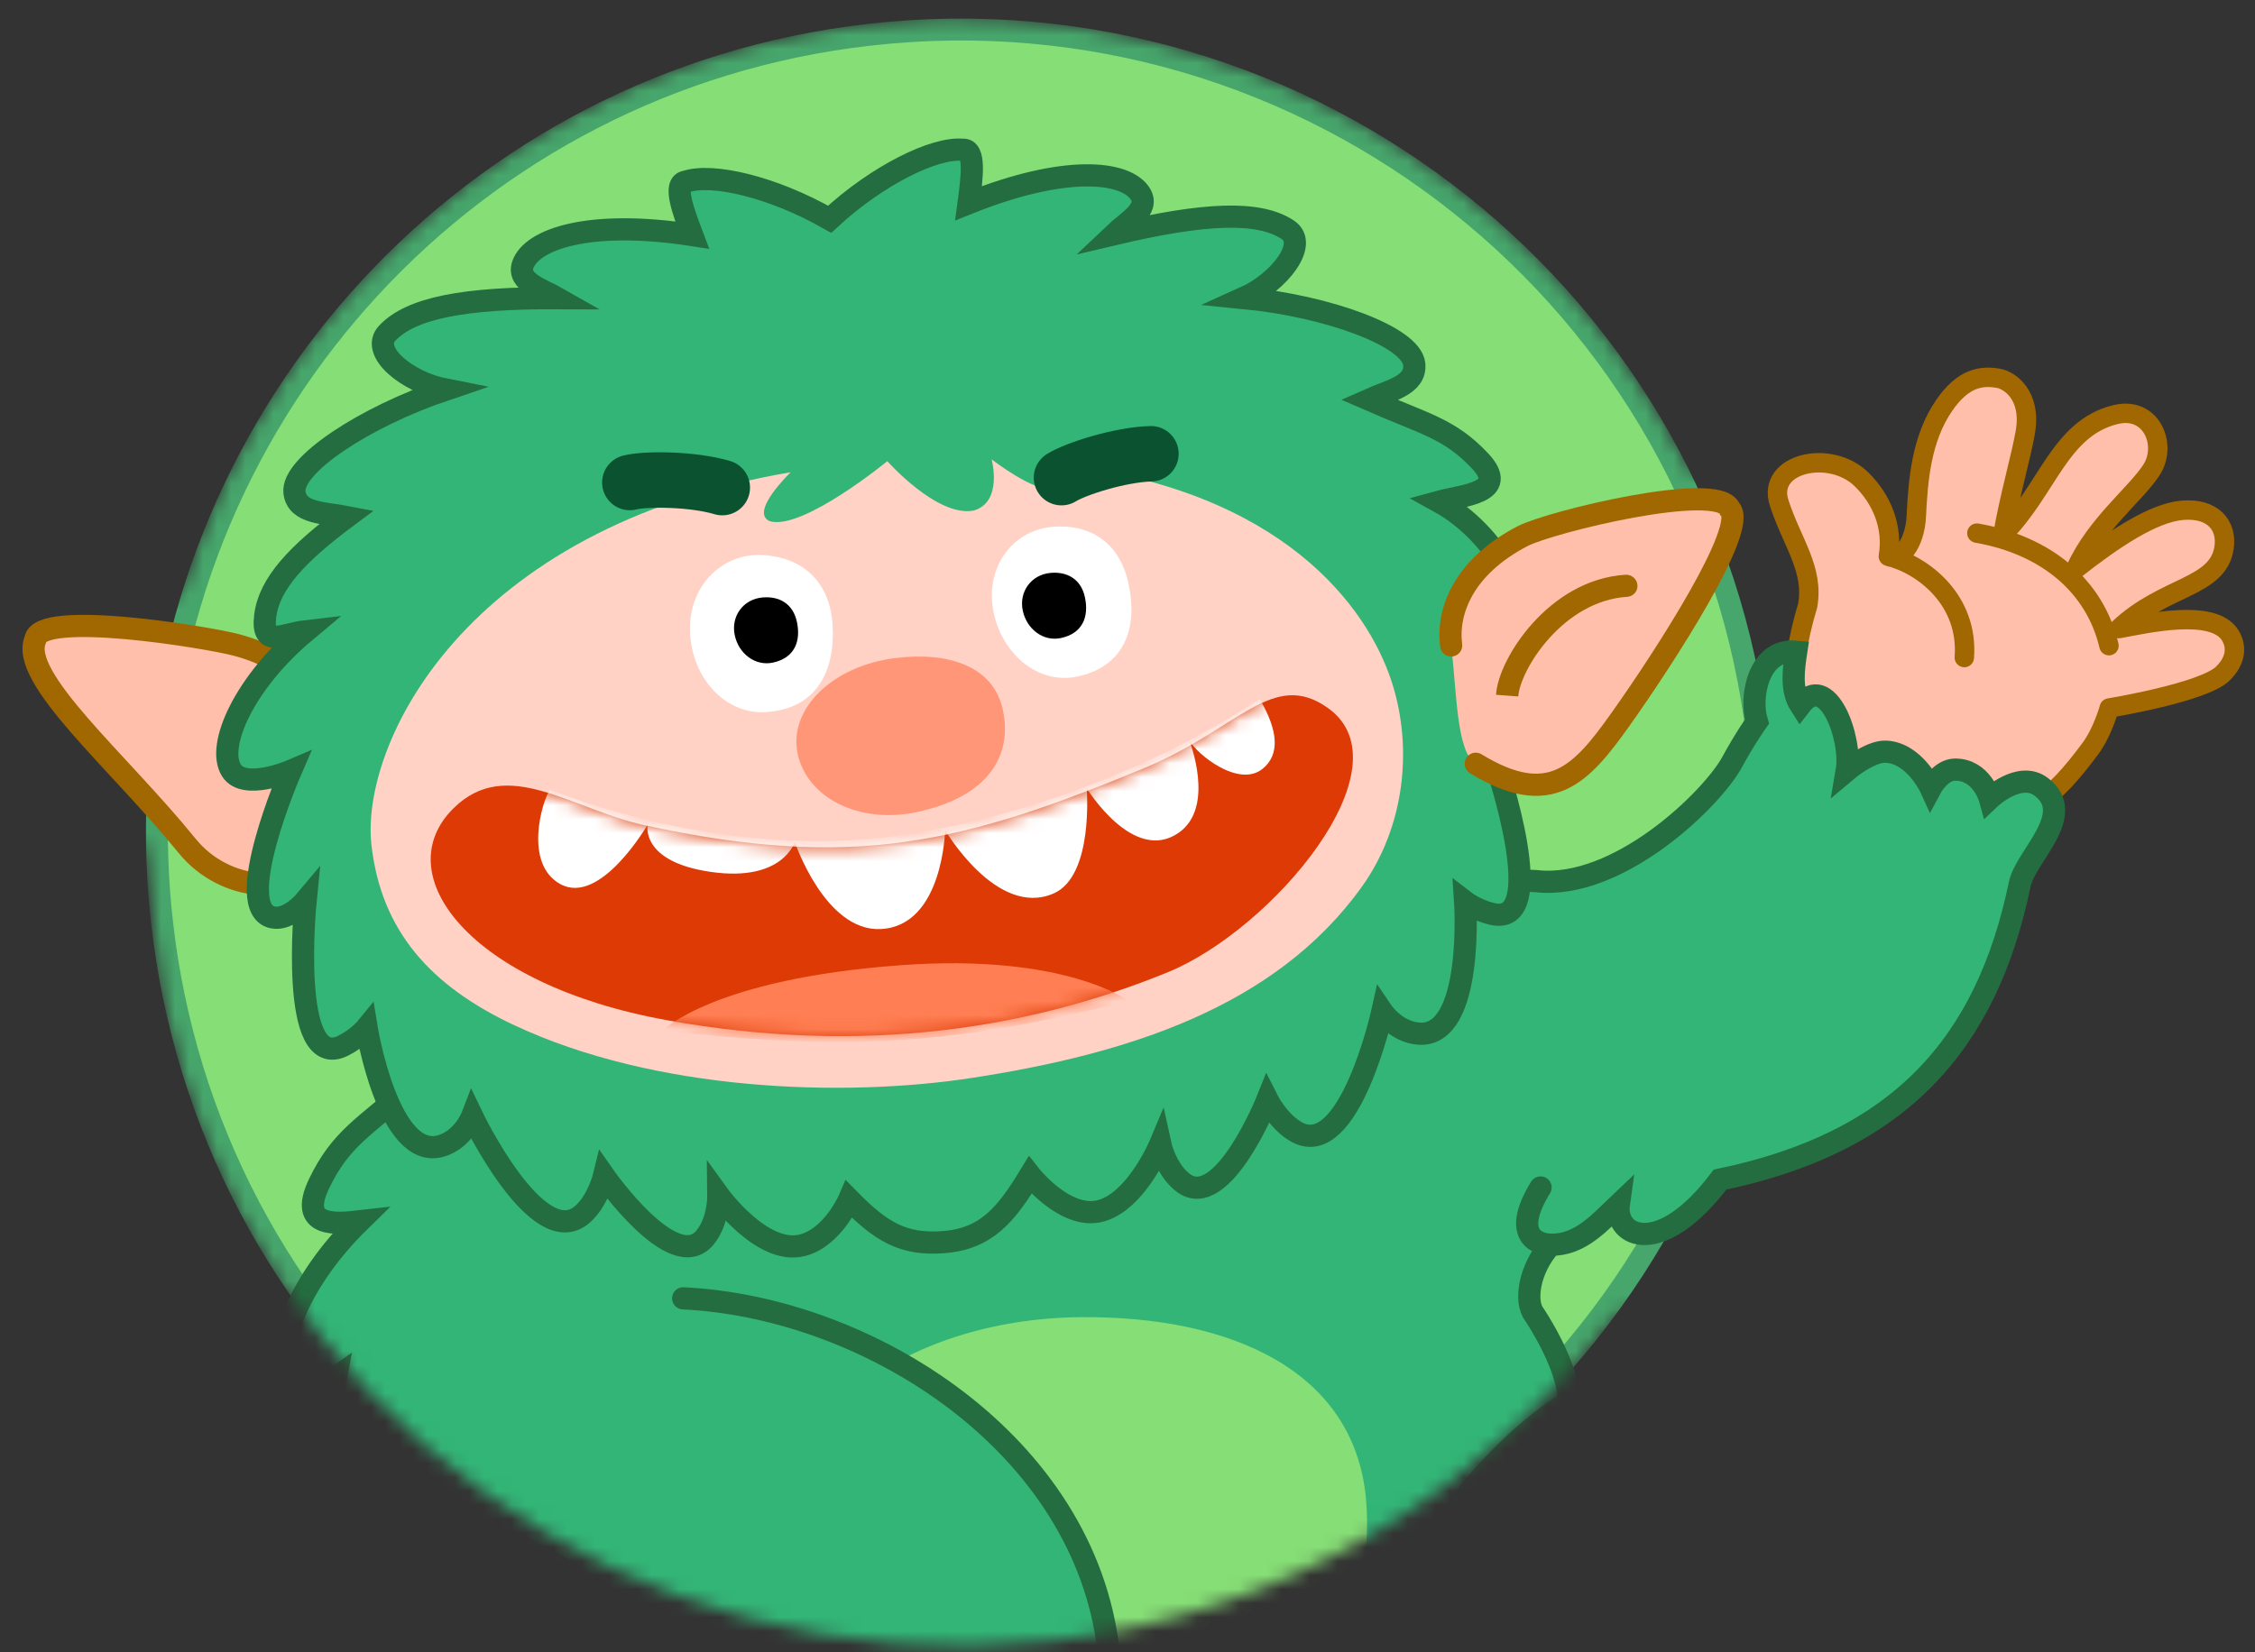 <svg width="161" height="118" viewBox="0 0 161 118" fill="none" xmlns="http://www.w3.org/2000/svg">
<rect x="0" y="0" width="161" height="118" fill="#333333" stroke="none"/>
<mask id="mask0_2113_2651" style="mask-type:alpha" maskUnits="userSpaceOnUse" x="0" y="1" width="164" height="117">
<path d="M127.862 30.214C132.88 25.444 142.402 20.818 154.533 28.486C166.537 36.073 166.063 50.313 152.369 58.789C150.564 66.552 146.277 83.216 115.353 93.891C106.11 106.447 91.871 115.272 75.16 117.188C45.023 120.642 17.632 100.389 11.63 71.236C11.281 69.542 10.659 62.769 10.458 61.018C10.099 57.883 1.202 52.76 0.441 46.119C0.269 44.613 0.556 43.949 1.21 43.488C2.995 42.231 12.648 43.419 13.051 42.131C19.702 20.858 38.355 4.413 61.924 1.711C86.773 -1.137 109.754 12.132 120.419 33.218C120.988 34.343 122.702 33.938 124.028 33.352C124.853 32.989 126.882 31.146 127.862 30.214Z" fill="#D9D9D9"/>
</mask>
<g mask="url(#mask0_2113_2651)">
<path d="M62.013 2.488C93.471 -1.117 121.897 21.462 125.502 52.921C129.108 84.38 106.529 112.805 75.07 116.41C45.339 119.818 18.316 99.838 12.395 71.078C12.051 69.407 11.778 67.706 11.58 65.978C11.226 62.885 11.124 59.821 11.259 56.809C12.5 29.17 33.647 5.74 62.013 2.488Z" fill="#86DE76" stroke="#46A66B" stroke-width="1.564"/>
<path d="M17.88 46.227C21.533 46.943 23.145 50.077 23.402 52.5C23.742 55.713 24.794 59.973 23.681 61.124C19.472 65.477 16.557 63.357 13.048 60.156C9.363 56.793 1.707 47.868 2.87 45.303C3.672 43.533 14.208 45.506 17.88 46.227Z" fill="#FFBFAB"/>
<path d="M23.403 52.5C23.146 50.077 21.329 47.244 16.876 46.06C14.8 45.508 2.809 43.541 2.525 45.673C1.358 48.399 8.451 54.352 13.356 60.405C16.048 63.727 21.111 64.145 23.682 61.124" stroke="#A16700" stroke-width="1.584"/>
<path d="M134.823 39.73C135.174 37.628 134.36 35.661 132.91 34.236C130.672 32.034 126.099 33.071 127.027 35.92C127.957 38.774 129.528 40.639 129.06 43.26C126.14 52.834 129.978 59.637 133.806 61.06C135.937 61.852 139.877 60.151 140.966 57.407C144.551 58.95 146.623 56.973 149.231 53.484C150.123 52.291 150.593 50.563 150.593 50.563C150.593 50.563 157.349 49.459 158.716 48.094C159.662 47.15 159.718 46.172 159.231 45.376C158.025 43.407 153.182 44.548 151.279 44.893C154.583 41.783 158.381 41.999 158.795 39.09C159.02 37.505 157.978 36.266 155.83 36.441C153.682 36.616 150.834 38.57 148.193 40.638C149.675 37.392 152.533 35.265 153.636 33.518C154.739 31.77 153.618 28.971 151.027 29.612C147.042 30.597 146.204 34.966 143.003 38.172C143.453 35.529 144.306 32.583 144.6 30.877C145.063 28.189 143.453 27.158 142.701 27.022C141.475 26.8 140.165 26.971 138.797 28.97C137.171 31.348 136.945 34.289 136.817 36.881C136.729 38.656 135.872 39.856 135.099 39.805C135.006 39.778 134.914 39.753 134.823 39.73Z" fill="#FFBFAB"/>
<path d="M140.246 46.959C140.561 42.852 137.297 40.339 134.823 39.73M134.823 39.73C135.174 37.628 134.36 35.661 132.91 34.236C130.672 32.034 126.099 33.071 127.027 35.92C127.957 38.774 129.528 40.639 129.06 43.26C126.14 52.834 129.978 59.637 133.806 61.06C135.937 61.852 139.877 60.151 140.966 57.407C144.551 58.95 146.623 56.973 149.231 53.484C150.123 52.291 150.593 50.563 150.593 50.563C150.593 50.563 157.349 49.459 158.716 48.094C159.662 47.15 159.718 46.172 159.231 45.376C158.025 43.407 153.182 44.548 151.279 44.893C154.583 41.783 158.381 41.999 158.795 39.09C159.02 37.505 157.978 36.266 155.83 36.441C153.682 36.616 150.834 38.57 148.193 40.638C149.675 37.392 152.533 35.265 153.636 33.518C154.739 31.77 153.618 28.971 151.027 29.612C147.042 30.597 146.204 34.966 143.003 38.172C143.453 35.529 144.306 32.583 144.6 30.877C145.063 28.189 143.453 27.158 142.701 27.022C141.475 26.8 140.165 26.971 138.797 28.97C137.171 31.348 136.945 34.289 136.817 36.881C136.719 38.87 135.653 40.138 134.823 39.73Z" stroke="#A16700" stroke-width="1.386" stroke-linecap="round" stroke-linejoin="round"/>
<path d="M141.142 38.074C146.117 38.943 149.573 41.862 150.574 46.112" stroke="#A16700" stroke-width="1.386" stroke-linecap="round"/>
<path d="M22.788 84.519C24.33 81.322 25.95 80.539 29.409 77.53C51.126 70.353 57.943 70.707 77.977 71.749L78.265 71.763C79.349 70.251 82.418 66.438 86.019 63.291C89.62 60.144 102.113 62.654 109.677 62.927C115.523 63.597 122.257 57.049 123.68 54.405C124.534 52.818 125.438 51.537 125.438 51.537C124.89 49.755 125.57 46.276 128.243 46.541C128.054 47.782 127.847 49.279 128.541 50.355C130.451 47.868 132.246 52.714 131.852 55.026C131.852 55.026 133.502 53.634 134.64 53.683C136.704 53.773 137.846 56.28 137.846 56.28C137.846 56.28 138.537 54.981 139.564 54.964C141.485 54.933 142.067 57.025 142.067 57.025C142.067 57.025 144.197 54.999 145.756 56.206C148.319 58.189 144.619 61.147 144.207 63.134C141.82 74.65 135.554 81.591 122.804 84.245C118.552 89.883 115.248 88.374 115.582 86C114.299 87.216 112.843 88.94 110.729 88.892C109.166 90.602 108.832 92.955 109.541 93.871C109.541 93.871 112 97.498 112.009 100.061C114.227 98.605 119.429 95.262 121.889 94.52C123.192 94.127 124.57 93.849 126.07 93.701C128.708 93.441 131.368 93.538 133.878 94.177C141.75 96.18 156.563 108.389 146.811 126.534C138.482 142.033 121.999 145.515 116.408 146.156C110.233 146.863 104.378 144.246 100.927 142.13C98.956 140.922 96.514 138.52 91.838 139.33C86.745 140.212 85.07 141.903 76.896 142.84C69.775 143.656 66.21 143.115 61.369 142.179C58.831 143.2 56.149 142.406 55.286 144.606C54.244 147.265 52.184 151.498 45.145 153.699C39.773 155.378 22.153 159.23 8.922 145.124C-5.17 130.099 5.28 114.567 12.276 110.439C14.506 109.123 17.032 108.285 19.638 107.795C20.981 107.543 22.132 107.344 23.168 107.347C22.988 103.567 23.981 98.38 23.981 98.38C23.981 98.38 21.621 100.057 20.668 98.331C19.506 96.224 21.392 91.413 25.675 87.222C24.05 87.408 21.245 87.716 22.788 84.519Z" fill="#33B577"/>
<path d="M112.009 100.061C114.227 98.605 119.429 95.262 121.889 94.52C123.192 94.127 124.57 93.849 126.07 93.701C128.708 93.441 131.368 93.538 133.878 94.177C141.75 96.18 156.563 108.389 146.811 126.534C138.482 142.033 121.999 145.515 116.408 146.156C110.233 146.863 104.378 144.246 100.927 142.13C98.956 140.922 96.514 138.52 91.838 139.33C86.745 140.212 85.07 141.903 76.896 142.84C69.775 143.656 66.21 143.115 61.369 142.179C58.831 143.2 56.149 142.406 55.286 144.606C54.244 147.265 52.184 151.498 45.145 153.699C39.773 155.378 22.153 159.23 8.922 145.124C-5.17 130.099 5.28 114.567 12.276 110.439C14.506 109.123 17.032 108.285 19.638 107.795C20.981 107.543 22.132 107.344 23.168 107.347M112.009 100.061C112 97.498 109.541 93.871 109.541 93.871C108.832 92.955 109.166 90.602 110.729 88.892M112.009 100.061L110.382 101.21C103.937 106.093 99.589 113.91 99.732 116.744M51.065 122.387C50.408 119.626 44.126 113.903 38.025 110.848C36.58 110.125 33.729 108.975 32.191 108.505C32.139 110.038 31.137 110.188 30.256 110.059C29.308 109.921 28.042 108.883 27.177 108.063C27.177 108.063 25.876 111.466 24.727 111.182C23.677 110.922 23.262 109.328 23.168 107.347M23.168 107.347C22.988 103.567 23.981 98.38 23.981 98.38C23.981 98.38 21.621 100.057 20.668 98.331C19.506 96.224 21.392 91.413 25.675 87.222C24.05 87.408 21.245 87.716 22.788 84.519C24.33 81.322 25.95 80.539 29.409 77.53C51.23 70.318 58.007 70.71 78.265 71.763C79.349 70.251 82.418 66.438 86.019 63.291C89.62 60.144 102.113 62.654 109.677 62.927C115.523 63.597 122.257 57.049 123.68 54.405C124.534 52.818 125.438 51.537 125.438 51.537C124.89 49.755 125.57 46.276 128.243 46.541C128.054 47.782 127.847 49.279 128.541 50.355C130.451 47.868 132.246 52.714 131.852 55.026C131.852 55.026 133.502 53.634 134.64 53.683C136.704 53.773 137.846 56.28 137.846 56.28C137.846 56.28 138.537 54.981 139.564 54.964C141.485 54.933 142.067 57.025 142.067 57.025C142.067 57.025 144.197 54.999 145.756 56.206C148.319 58.189 144.619 61.147 144.207 63.134C141.82 74.65 135.554 81.591 122.804 84.245C118.552 89.883 115.248 88.374 115.582 86C114.299 87.216 112.843 88.94 110.729 88.892M110.729 88.892C109.501 88.864 108.033 87.992 109.991 84.805" stroke="#246D40" stroke-width="1.584" stroke-linecap="round"/>
<path d="M97.523 107.005C98.377 116.081 92.931 124.017 77.816 125.437C66.079 126.541 56.239 120.043 55.385 110.966C54.532 101.889 64.292 94.156 77.232 94.068C87.965 93.994 96.67 97.928 97.523 107.005Z" fill="#86DE76"/>
<path d="M79.325 119.605C77.394 97.959 55.983 93.207 47.879 92.435L55.519 113.703C49.835 119.141 49.556 128.584 52.332 131.281C53.165 131.863 55.849 131.316 55.849 131.316C55.849 131.316 56.212 133.618 56.996 134.2C58.237 135.122 61.954 131.902 61.954 131.902C61.954 131.902 62.168 133.823 62.999 134.576C64.799 136.21 69.143 131.428 69.143 131.428C69.143 131.428 69.175 134.175 70.37 134.364C72.602 134.717 74.183 131.255 74.183 131.255C74.183 131.255 75.56 135.107 76.634 133.929C79.544 130.74 79.853 125.53 79.325 119.605Z" fill="#33B577"/>
<path d="M48.775 92.722C62.08 93.368 77.456 103.16 79.144 117.886C79.822 123.796 79.543 130.74 76.634 133.929C75.559 135.106 74.182 131.255 74.182 131.255C74.182 131.255 72.602 134.716 70.369 134.363C69.175 134.175 69.142 131.428 69.142 131.428C69.142 131.428 64.799 136.209 62.998 134.576C62.168 133.822 61.953 131.902 61.953 131.902C61.953 131.902 58.236 135.121 56.995 134.199C56.212 133.617 55.849 131.315 55.849 131.315C55.849 131.315 53.164 131.863 52.331 131.281C49.555 128.584 49.368 123.916 52.961 117.287" stroke="#246D40" stroke-width="1.584" stroke-linecap="round"/>
<path d="M48.983 12.968C50.859 12.348 55.156 13.33 59.235 15.659C62.68 12.468 66.748 10.516 68.715 10.696C69.672 10.586 69.398 12.688 69.153 14.512C76.065 11.74 80.38 12.207 81.413 13.843C82.116 14.957 80.493 15.816 79.534 16.729C86.029 15.191 89.901 15.037 91.958 16.421C93.427 17.41 91.383 20.125 88.802 21.282C94.874 21.876 100.748 24.05 100.97 25.989C101.146 27.523 99.18 27.898 97.736 28.544C101.739 30.294 103.485 30.599 105.657 32.904C107.83 35.208 104.407 35.372 102.735 35.831C106.934 38.143 109.206 43.023 108.511 44.996C107.942 46.614 107.245 46.759 107.245 46.759C107.245 46.759 112.153 53.958 109.331 55.215C108.269 55.688 106.795 54.572 106.795 54.572C106.795 54.572 110.792 66.306 106.512 65.264C105.366 64.985 104.607 64.398 104.607 64.398C104.607 64.398 105.254 74.058 101.33 73.822C99.688 73.724 98.695 72.257 98.695 72.257C98.695 72.257 96.353 82.817 92.634 80.877C91.316 80.189 90.485 78.537 90.485 78.537C90.485 78.537 87.272 86.569 84.481 84.475C83.234 83.539 82.839 81.715 82.839 81.715C82.839 81.715 80.784 86.625 77.828 86.569C75.58 86.527 73.547 83.925 73.547 83.925C71.854 86.706 70.464 88.462 67.393 88.708C64.504 88.939 62.907 87.978 60.628 85.653C60.628 85.653 59.454 88.386 57.274 88.936C54.408 89.659 51.294 85.342 51.294 85.342C51.294 85.342 51.322 87.208 50.319 88.402C48.075 91.073 43.128 83.976 43.128 83.976C43.128 83.976 42.692 85.774 41.564 86.742C38.38 89.473 33.71 79.716 33.71 79.716C33.71 79.716 33.074 81.37 31.497 81.838C27.729 82.955 26.173 73.399 26.173 73.399C26.173 73.399 25.567 74.143 24.514 74.674C20.581 76.657 21.819 64.323 21.819 64.323C21.819 64.323 20.636 65.744 19.494 65.523C16.46 64.938 20.756 55.055 20.756 55.055C20.756 55.055 17.449 56.472 16.529 55.026C15.405 53.26 17.475 48.709 21.823 45.081C20.198 45.268 18.651 46.318 18.934 43.995C19.216 41.672 21.25 39.531 24.754 36.92C23.201 36.618 21.201 36.697 21.025 35.163C20.803 33.224 26.033 29.777 31.813 27.825C29.037 27.282 26.432 25.1 27.639 23.805C29.329 21.991 33.135 21.265 39.81 21.293C38.779 20.703 36.895 20.151 37.327 18.907C37.963 17.08 42.06 15.649 49.421 16.785C48.769 15.063 48.027 13.078 48.983 12.968Z" fill="#33B577" stroke="#246D40" stroke-width="1.584"/>
<path d="M36.724 73.221C30.729 70.41 27.224 66.485 26.523 60.368C25.706 53.233 33.056 37.703 56.454 33.726C56.454 33.726 53.43 36.621 54.99 37.232C57.364 37.855 63.351 32.935 63.351 32.935C63.351 32.935 66.925 36.969 69.52 36.461C71.624 35.859 70.801 32.804 70.801 32.804C70.801 32.804 73.875 35.2 75.226 34.912C76.269 34.793 75.675 33.822 75.599 33.154C91.591 35.007 97.629 43.372 99.352 48.657C100.931 53.502 100.244 59.116 97.24 63.316C91.041 71.985 80.389 75.285 69.426 76.976C60.228 78.395 46.8 77.944 36.724 73.221Z" fill="#FFD2C5"/>
<path d="M51.569 34.823C49.467 34.196 46.118 34.171 44.968 34.459" stroke="#0B5330" stroke-width="3.96" stroke-linecap="round"/>
<path d="M82.173 32.406C79.981 32.463 76.79 33.481 75.786 34.112" stroke="#0B5330" stroke-width="3.96" stroke-linecap="round"/>
<path d="M59.446 44.656C59.638 47.914 58.311 50.642 54.661 50.856C51.827 51.023 49.462 48.513 49.27 45.255C49.079 41.998 51.446 39.426 54.569 39.645C57.16 39.826 59.255 41.399 59.446 44.656Z" fill="white"/>
<path d="M80.579 41.707C81.232 44.791 80.358 47.589 76.901 48.32C74.217 48.888 71.596 46.831 70.943 43.746C70.29 40.662 72.181 37.863 75.197 37.621C77.698 37.421 79.926 38.622 80.579 41.707Z" fill="white"/>
<path d="M71.607 50.721C72.275 53.878 70.682 56.89 65.424 58.003C61.341 58.867 57.617 56.981 56.949 53.824C56.28 50.666 59.399 47.551 63.946 46.994C67.718 46.533 70.939 47.563 71.607 50.721Z" fill="#FF9678"/>
<path d="M56.899 44.42C57.183 45.762 56.766 46.986 55.173 47.323C53.936 47.585 52.742 46.702 52.458 45.361C52.174 44.019 53.058 42.789 54.446 42.668C55.597 42.568 56.615 43.079 56.899 44.42Z" fill="black"/>
<path d="M77.463 42.666C77.747 44.008 77.33 45.232 75.737 45.569C74.5 45.831 73.306 44.947 73.022 43.606C72.738 42.265 73.623 41.035 75.01 40.914C76.161 40.813 77.179 41.325 77.463 42.666Z" fill="black"/>
<path d="M119.43 116.189C114.932 125.752 107.824 127.076 112.057 134.966C115.176 140.78 124.95 139.964 132.361 133.849C139.772 127.733 141.295 118.343 135.452 113.122C130.607 108.791 123.208 108.159 119.43 116.189Z" fill="#86DE76"/>
<path d="M14.837 118.04C16.498 119.68 17.124 121.74 15.349 123.538C13.971 124.934 11.55 124.693 9.888 123.052C8.227 121.412 8.211 118.954 9.923 117.63C11.342 116.531 13.175 116.4 14.837 118.04Z" fill="#86DE76"/>
<path d="M81.709 54.848C68.756 60.223 60.954 62.179 46.033 58.937C40.807 57.801 36.208 53.963 32.394 57.711C27.586 62.436 33.519 70.316 47.629 72.861C61.738 75.406 73.621 73.421 83.38 69.433C90.84 66.384 100.683 54.735 94.802 50.558C90.868 47.765 88.408 52.068 81.709 54.848Z" fill="#DD3A05"/>
<mask id="mask1_2113_2651" style="mask-type:alpha" maskUnits="userSpaceOnUse" x="30" y="49" width="67" height="25">
<path d="M81.646 54.863C69.811 59.898 60.999 62.345 45.931 58.906C40.718 57.716 36.181 53.891 32.286 57.724C27.482 62.452 33.412 70.329 47.522 72.873C61.631 75.418 74.636 73.289 83.273 69.445C91.911 65.601 100.508 54.841 94.695 50.571C90.929 47.804 88.319 52.024 81.646 54.863Z" fill="#D9D9D9"/>
</mask>
<g mask="url(#mask1_2113_2651)">
<path d="M39.267 56.395C38.709 57.183 37.363 61.683 40.004 63.139C42.873 64.72 46.24 58.892 46.24 58.892C46.24 58.892 45.667 61.551 50.786 62.274C55.906 62.997 56.743 60.125 56.743 60.125C56.743 60.125 58.907 66.554 62.892 66.35C67.338 66.122 67.477 59.284 67.477 59.284C67.477 59.284 71.161 65.579 75.225 63.808C78.109 62.552 77.587 56.295 77.587 56.295C77.587 56.295 80.913 61.728 84.153 59.475C86.81 57.627 84.907 52.868 84.907 52.868C85.503 53.923 88.442 56.249 90.121 54.925C91.406 53.911 91.265 52.173 89.932 49.914C83.425 54.209 74.418 58.05 64.886 59.567C55.169 61.114 45.292 58.76 39.267 56.395Z" fill="white"/>
<path d="M64.346 68.929C50.932 69.9 47.325 73.587 47.325 73.587C61.164 75.166 68.371 74.487 80.6 71.498C80.6 71.498 76.119 68.076 64.346 68.929Z" fill="#FF7E53"/>
</g>
<path d="M134.64 104.364C133.608 106.456 133.691 108.605 135.954 109.721C137.712 110.587 139.918 109.567 140.949 107.476C141.98 105.384 141.191 103.06 139.143 102.37C137.443 101.798 135.671 102.273 134.64 104.364Z" fill="#86DE76"/>
<path d="M2.603 112.194C4.283 112.319 5.524 112.792 6.516 113.378C7.217 113.793 7.618 114.146 8.096 114.578C8.562 115.56 6.735 119.582 4.777 118.749L4.756 118.729C3.117 117.101 1.799 115.792 1.203 114.64C0.648 113.569 0.578 112.045 2.603 112.194Z" fill="#68A05E" stroke="#21563C" stroke-width="1.386" stroke-linecap="round"/>
<path d="M143.797 92.543C142.06 93.113 140.619 94.399 139.891 95.292C139.377 95.924 139.122 96.393 138.822 96.964C138.401 98.459 141.535 100.836 143.085 99.379C144.384 97.634 145.615 95.759 145.778 94.467C145.929 93.27 145.726 91.91 143.797 92.543Z" fill="#68A05E" stroke="#21563C" stroke-width="1.386" stroke-linecap="round"/>
<path d="M13.655 106.404C14.732 106.725 15.556 107.433 15.925 107.861C16.361 108.367 16.581 108.746 16.839 109.207C17.334 110.168 14.345 112.185 13.235 111.42C12.384 109.717 12.09 108.992 11.927 107.937C11.777 106.96 12.06 105.929 13.655 106.404Z" fill="#68A05E" stroke="#21563C" stroke-width="1.386" stroke-linecap="round"/>
<path d="M132.688 90.539C131.702 91.171 130.882 92.806 130.569 93.578C130.389 94.022 130.314 94.23 130.194 94.745C129.984 95.805 133.415 96.915 134.269 95.874C134.616 94.001 134.908 92.592 134.772 91.533C134.647 90.553 134.089 89.641 132.688 90.539Z" fill="#68A05E" stroke="#21563C" stroke-width="1.386" stroke-linecap="round"/>
<path d="M152.886 113.123C151.843 112.315 151.121 112.153 150.374 112.066C149.846 112.004 149.413 112 149.062 112.226C148.506 112.584 148.518 115.616 149.899 115.972C151.332 115.743 152.308 115.498 152.992 115.097C153.625 114.726 154.045 114.021 152.886 113.123Z" fill="#68A05E" stroke="#21563C" stroke-width="1.386" stroke-linecap="round"/>
<path d="M150.679 101.476C149.158 101.272 147.972 101.802 147.095 102.21C146.475 102.499 146.11 102.761 145.675 103.083C145.205 103.865 146.634 107.562 148.339 107.028C149.852 105.795 151.12 104.619 151.716 103.702C152.268 102.852 152.369 101.704 150.679 101.476Z" fill="#68A05E" stroke="#21563C" stroke-width="1.386" stroke-linecap="round"/>
<path d="M140.734 109.661C138.994 110.818 138.066 112.48 139.253 114.264C140.174 115.649 142.302 115.791 144.042 114.634C145.781 113.477 146.26 111.389 145.038 110.017C144.024 108.879 142.473 108.504 140.734 109.661Z" fill="#86DE76"/>
<path d="M143.645 116.97C142.01 117.557 140.952 118.777 141.61 120.609C142.121 122.031 143.845 122.663 145.48 122.076C147.115 121.488 147.88 119.791 147.119 118.308C146.489 117.078 145.281 116.382 143.645 116.97Z" fill="#86DE76"/>
<path d="M24.176 115.895C24.956 118.126 24.594 120.282 22.146 121.137C20.246 121.801 18.132 120.51 17.353 118.279C16.573 116.049 17.677 113.8 19.851 113.349C21.654 112.974 23.397 113.664 24.176 115.895Z" fill="#86DE76"/>
<path d="M126.422 102.479C125.738 104.563 126.112 106.557 128.399 107.307C130.174 107.889 132.112 106.654 132.796 104.57C133.479 102.486 132.415 100.419 130.39 100.039C128.71 99.724 127.105 100.395 126.422 102.479Z" fill="#86DE76"/>
<path d="M107.725 38.689C104.186 40.25 103.291 43.678 103.603 46.095C104.018 49.3 103.957 53.69 105.36 54.546C110.662 57.782 113.119 55.032 115.923 51.089C118.869 46.948 125.072 38.294 123.285 36.075C122.052 34.543 111.282 37.12 107.725 38.689Z" fill="#FFBFAB"/>
<path d="M116.179 42.622C116.617 42.594 116.943 42.219 116.909 41.784C116.874 41.349 116.491 41.019 116.054 41.046L116.179 42.622ZM107.607 49.679L108.4 49.738C108.424 49.33 108.609 48.689 108.995 47.922C109.374 47.168 109.922 46.344 110.616 45.574C112.012 44.024 113.93 42.764 116.179 42.622L116.116 41.834L116.054 41.046C113.259 41.223 110.989 42.774 109.424 44.511C108.638 45.384 108.012 46.322 107.571 47.198C107.137 48.06 106.855 48.916 106.813 49.62L107.607 49.679Z" fill="#A16700"/>
<path d="M103.607 46.095C103.294 43.678 104.468 40.494 108.708 38.29C110.685 37.262 122.703 34.339 123.496 36.344C124.864 37.622 118.873 46.91 115.676 51.405C112.872 55.347 110.668 57.782 105.365 54.545" stroke="#A16700" stroke-width="1.584" stroke-linecap="round"/>
</g>
</svg>
